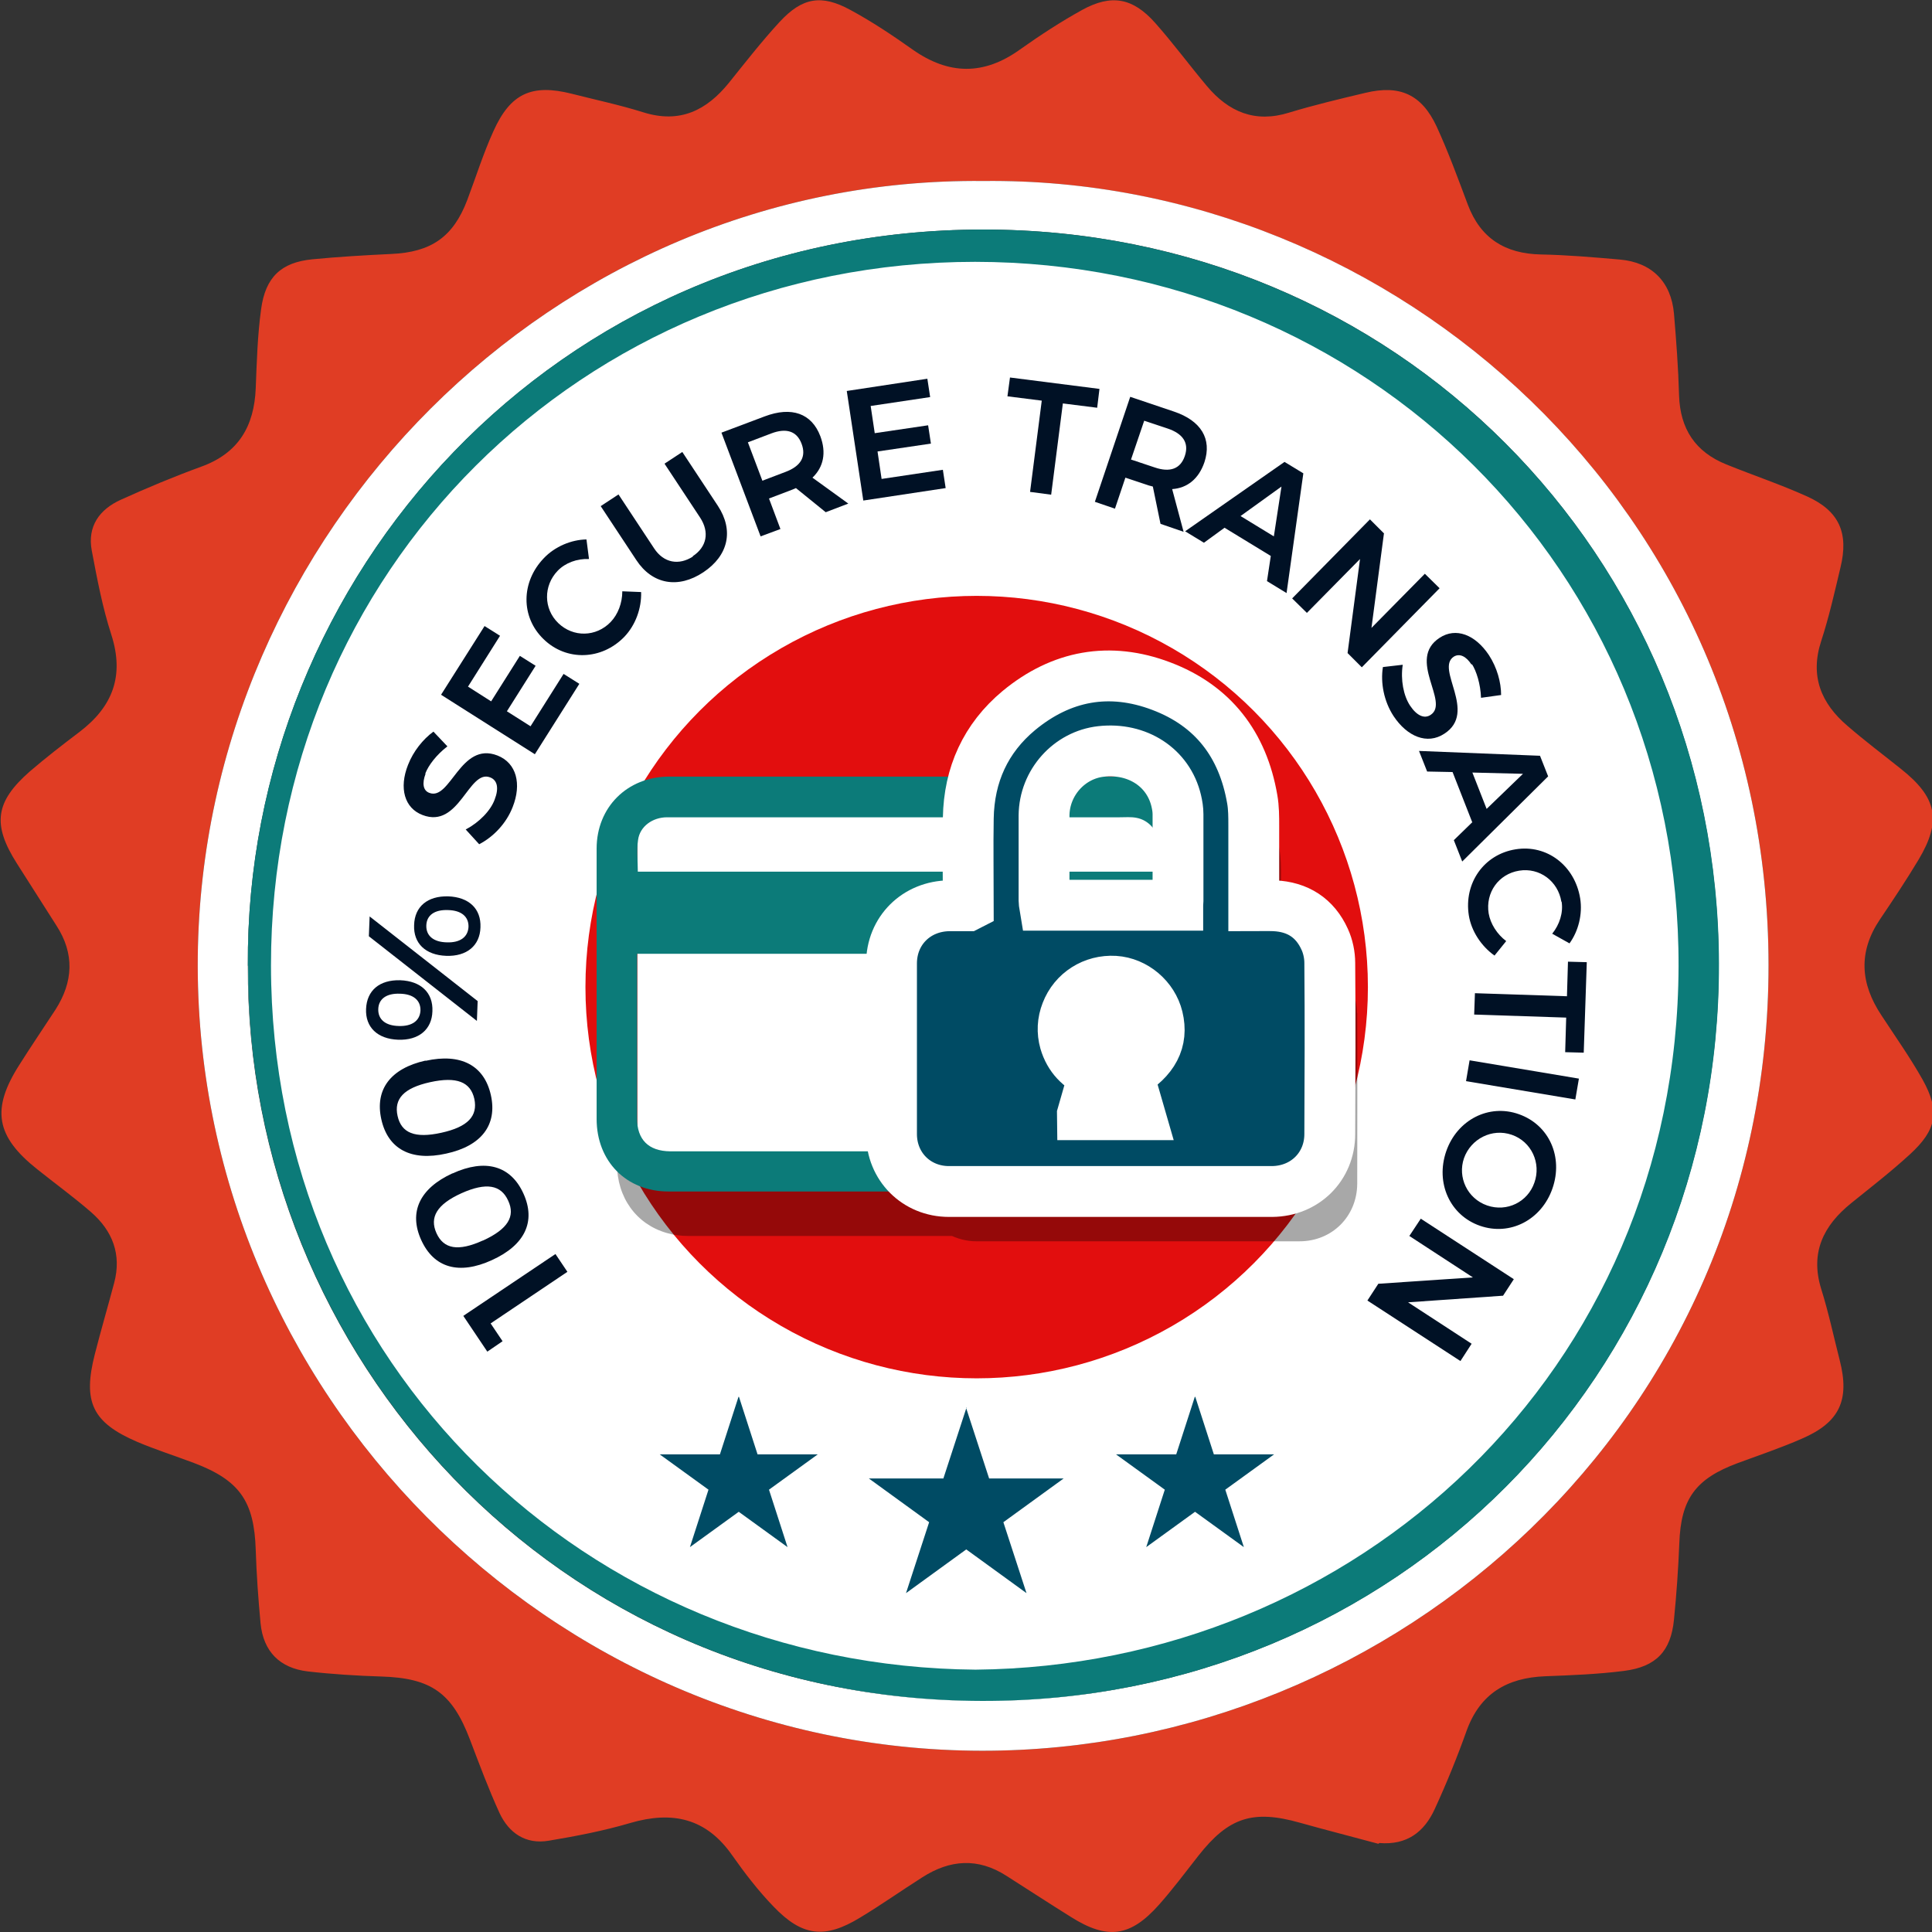 <?xml version="1.0" encoding="UTF-8"?>
<svg id="Layer_2" data-name="Layer 2" xmlns="http://www.w3.org/2000/svg" viewBox="0 0 76 76">
  <rect x="0" y="0" width="76" height="76" fill="#333333" stroke="none"/>
  <defs>
    <style>
      .cls-1 {
        fill: #0c7b79;
      }

      .cls-2 {
        fill: #e03d24;
      }

      .cls-3 {
        isolation: isolate;
        opacity: .34;
      }

      .cls-4 {
        stroke: #fff;
        stroke-width: 2px;
      }

      .cls-4, .cls-5 {
        fill: #004b64;
      }

      .cls-6 {
        fill: #001125;
      }

      .cls-7 {
        fill: #fff;
      }

      .cls-8 {
        fill: #e20e0e;
      }
    </style>
  </defs>
  <g id="Layer_1-2" data-name="Layer 1">
    <g id="Badge2">
      <circle class="cls-7" cx="38.67" cy="38.01" r="28.91"/>
      <path class="cls-2" d="M54.22,72.53c-1.03-.28-2.06-.54-3.09-.83-1.84-.52-2.8-.21-3.98,1.29-.51.65-1.01,1.32-1.56,1.94-1.13,1.27-2.03,1.38-3.46.48-.85-.53-1.69-1.08-2.54-1.62-1.12-.72-2.22-.64-3.31.06-.82.52-1.61,1.08-2.44,1.58-1.39.85-2.28.75-3.41-.43-.6-.62-1.13-1.31-1.63-2.02-1.02-1.46-2.35-1.75-4-1.27-1.05.31-2.14.52-3.22.7-.9.15-1.56-.3-1.93-1.09-.43-.94-.79-1.91-1.16-2.88-.7-1.85-1.53-2.43-3.49-2.49-.96-.03-1.93-.09-2.89-.2-1.1-.13-1.75-.78-1.86-1.89-.09-.96-.16-1.93-.19-2.89-.06-1.91-.63-2.74-2.43-3.42-.74-.28-1.5-.52-2.23-.83-1.77-.76-2.15-1.57-1.67-3.45.24-.94.51-1.86.76-2.8.3-1.12-.06-2.05-.91-2.79-.68-.59-1.41-1.12-2.11-1.68-1.64-1.3-1.82-2.37-.71-4.11.46-.73.95-1.45,1.42-2.17.7-1.09.76-2.2.04-3.31-.52-.82-1.04-1.63-1.56-2.45-.97-1.53-.85-2.42.52-3.62.63-.54,1.29-1.05,1.95-1.55,1.3-.99,1.77-2.2,1.25-3.82-.35-1.08-.56-2.2-.77-3.31-.18-.95.3-1.62,1.14-2,1.04-.47,2.09-.91,3.16-1.3,1.47-.53,2.09-1.59,2.15-3.09.04-1.03.07-2.07.21-3.1.17-1.27.79-1.85,2.02-1.97,1.03-.1,2.07-.16,3.11-.21,1.56-.07,2.43-.67,2.98-2.12.34-.9.63-1.83,1.03-2.71.67-1.49,1.51-1.87,3.09-1.47.94.24,1.89.44,2.81.73,1.44.45,2.49-.08,3.37-1.17.65-.81,1.29-1.63,1.99-2.39.89-.96,1.64-1.09,2.78-.47.85.46,1.66,1,2.45,1.56,1.42,1,2.8,1.02,4.22,0,.79-.56,1.6-1.09,2.45-1.56,1.15-.63,1.99-.48,2.87.51.71.8,1.35,1.67,2.04,2.49.85,1.01,1.89,1.46,3.23,1.04.99-.3,2-.54,3.01-.78,1.34-.32,2.2.06,2.79,1.32.46,1,.84,2.04,1.23,3.08.5,1.33,1.47,1.93,2.87,1.96,1.04.02,2.07.11,3.11.2,1.26.11,2.02.88,2.13,2.13.09,1.07.17,2.14.2,3.21.04,1.32.64,2.23,1.86,2.72,1.06.43,2.14.79,3.18,1.26,1.26.57,1.64,1.44,1.31,2.79-.23.97-.45,1.95-.76,2.9-.45,1.38,0,2.45,1.03,3.33.68.59,1.4,1.13,2.1,1.69,1.43,1.13,1.62,2.04.7,3.58-.48.8-1,1.58-1.52,2.35-.86,1.28-.77,2.52.06,3.77.55.84,1.13,1.66,1.62,2.53.69,1.24.56,1.97-.5,2.94-.74.68-1.53,1.29-2.31,1.92-1.09.88-1.62,1.94-1.18,3.37.29.92.49,1.87.73,2.81.4,1.56,0,2.44-1.48,3.08-.82.36-1.68.65-2.52.96-1.68.62-2.25,1.42-2.31,3.16-.04,1-.11,2-.21,3-.12,1.24-.7,1.86-1.97,2.02-1.02.13-2.06.17-3.1.21-1.5.06-2.56.68-3.09,2.15-.37,1.04-.79,2.07-1.25,3.07-.41.9-1.09,1.43-2.18,1.34ZM38.69,7.12c-16.94-.18-30.73,13.86-30.91,30.51-.18,17.13,13.89,31.22,30.84,31.24,16.33.02,30.96-13.04,30.95-30.91-.01-17.89-14.64-31.01-30.88-30.84Z"/>
      <path class="cls-7" d="M38.69,7.12c16.24-.18,30.87,12.95,30.88,30.84.01,17.87-14.62,30.93-30.95,30.91-16.95-.02-31.02-14.11-30.84-31.24.18-16.65,13.97-30.69,30.91-30.51ZM9.75,37.99c-.08,15.28,12.06,28.88,28.86,28.92,16.27.04,29.04-12.82,29-29.01-.04-16.08-12.71-28.88-28.93-28.87-16.86,0-29.03,13.66-28.93,28.96Z"/>
      <path class="cls-1" d="M9.75,37.99c-.1-15.3,12.06-28.96,28.93-28.96,16.22,0,28.9,12.79,28.94,28.87.04,16.19-12.73,29.05-29,29.01-16.8-.04-28.94-13.65-28.86-28.92ZM38.38,65.68c14.94-.14,27.6-11.72,27.65-27.66.05-15.61-12.32-27.71-27.67-27.72-15.44,0-27.71,12.16-27.7,27.68.01,15.68,12.43,27.57,27.71,27.7Z"/>
      <path class="cls-6" d="M18.23,51.76l3.62-2.43.47.7-3.02,2.03.47.7-.6.41-.94-1.4Z"/>
      <path class="cls-6" d="M17.8,46.16c1.29-.59,2.29-.31,2.79.79.5,1.1.06,2.03-1.24,2.62-1.29.59-2.28.31-2.78-.79-.5-1.1-.06-2.03,1.22-2.62ZM19,48.8c.98-.45,1.28-.95.99-1.57-.28-.62-.86-.73-1.84-.29-.97.44-1.26.95-.98,1.57.28.62.85.73,1.82.29Z"/>
      <path class="cls-6" d="M16.74,41.73c1.39-.31,2.31.18,2.57,1.35.26,1.17-.37,2-1.76,2.3-1.38.31-2.29-.18-2.55-1.35-.26-1.17.36-2,1.74-2.31ZM17.36,44.56c1.05-.23,1.44-.66,1.3-1.33-.15-.67-.69-.89-1.74-.66-1.04.23-1.43.66-1.28,1.33.15.67.68.89,1.72.66Z"/>
      <path class="cls-6" d="M15.74,38.56c.82.03,1.3.49,1.27,1.22-.02.72-.54,1.15-1.35,1.12-.81-.03-1.29-.49-1.26-1.21.03-.73.53-1.15,1.34-1.13ZM14.54,36.05l4.25,3.33-.03.78-4.25-3.33.03-.77ZM15.68,40.36c.53.02.84-.21.86-.61.01-.4-.28-.65-.81-.66-.52-.02-.84.2-.85.61-.01.4.28.65.81.66ZM17.63,35.26c.82.03,1.3.49,1.27,1.22-.02.72-.54,1.15-1.35,1.12-.81-.03-1.29-.49-1.26-1.21.02-.73.53-1.15,1.34-1.13ZM17.57,37.07c.53.02.84-.21.86-.61.01-.4-.28-.65-.81-.66-.52-.02-.84.2-.85.61-.01.4.28.65.81.66Z"/>
      <path class="cls-6" d="M16.74,30.44c-.14.37-.1.66.15.75.83.32,1.22-2.04,2.68-1.47.76.3.95,1.13.6,2.02-.25.65-.76,1.18-1.32,1.47l-.53-.58c.53-.28.98-.74,1.14-1.18.17-.44.11-.76-.18-.87-.85-.33-1.21,2.04-2.66,1.48-.71-.27-.93-1.06-.57-1.97.21-.54.59-1.01,1-1.31l.55.58c-.43.33-.75.75-.87,1.07Z"/>
      <path class="cls-6" d="M19.05,24.62l.62.39-1.26,2,.91.58,1.13-1.79.62.39-1.13,1.79.93.59,1.3-2.06.62.39-1.75,2.77-3.69-2.34,1.71-2.7Z"/>
      <path class="cls-6" d="M21.94,22.45c-.57.59-.56,1.5.02,2.06.59.57,1.49.55,2.06-.04.29-.3.46-.75.46-1.21l.74.03c.02.64-.22,1.3-.66,1.76-.89.92-2.28.97-3.18.09-.9-.87-.89-2.25.02-3.19.43-.45,1.07-.72,1.67-.73l.1.77c-.47-.02-.93.15-1.23.46Z"/>
      <path class="cls-6" d="M27.25,21.88c.55-.36.67-.94.29-1.52l-1.4-2.12.7-.46,1.4,2.12c.63.96.42,1.95-.57,2.61-.99.66-2.01.48-2.64-.48l-1.4-2.12.7-.46,1.4,2.12c.38.58.98.68,1.53.32Z"/>
      <path class="cls-6" d="M32.47,20.14l-1.16-.94s-.09.04-.14.06l-.92.35.45,1.2-.78.29-1.54-4.08,1.7-.64c1.06-.4,1.85-.12,2.19.78.24.64.13,1.21-.31,1.63l1.41,1.02-.89.34ZM29.99,18.91l.92-.35c.58-.22.82-.59.62-1.11-.19-.5-.61-.62-1.19-.4l-.92.35.57,1.51Z"/>
      <path class="cls-6" d="M36.48,14.9l.11.72-2.34.35.16,1.07,2.1-.31.11.72-2.1.31.16,1.08,2.41-.36.11.72-3.24.49-.65-4.31,3.16-.48Z"/>
      <path class="cls-6" d="M43.25,15.3l-.09.74-1.35-.17-.46,3.59-.83-.11.46-3.59-1.35-.17.1-.74,3.53.45Z"/>
      <path class="cls-6" d="M45.65,20.6l-.3-1.46s-.1-.03-.15-.04l-.93-.31-.41,1.22-.79-.27,1.39-4.13,1.72.58c1.07.36,1.5,1.08,1.2,1.99-.22.65-.67,1.02-1.27,1.06l.45,1.68-.9-.31ZM44.5,18.08l.93.31c.59.2,1.01.06,1.18-.46.17-.51-.08-.87-.67-1.07l-.93-.31-.52,1.53Z"/>
      <path class="cls-6" d="M49.99,21.87l-1.82-1.11-.81.59-.74-.45,3.91-2.73.74.45-.66,4.71-.77-.47.15-.99ZM50.11,21.1l.3-1.96-1.61,1.16,1.31.8Z"/>
      <path class="cls-6" d="M54.44,20.99l-.49,3.71,2.1-2.13.58.57-3.06,3.11-.56-.56.49-3.7-2.09,2.12-.58-.57,3.06-3.11.56.56Z"/>
      <path class="cls-6" d="M57.89,26.15c-.21-.33-.47-.46-.7-.32-.74.48.94,2.18-.37,3.03-.68.45-1.47.11-2-.69-.38-.58-.52-1.31-.42-1.93l.78-.09c-.09.59.03,1.22.29,1.61.26.39.56.53.81.36.76-.5-.95-2.18.35-3.03.64-.42,1.4-.13,1.94.68.32.49.48,1.07.48,1.57l-.79.11c-.02-.54-.18-1.05-.36-1.33Z"/>
      <path class="cls-6" d="M57.92,32.36l-.78-1.99-1-.02-.32-.81,4.76.19.32.81-3.38,3.35-.33-.84.72-.7ZM58.48,31.82l1.43-1.38-1.99-.05.56,1.43Z"/>
      <path class="cls-6" d="M61.42,35.47c-.13-.81-.86-1.35-1.66-1.22-.81.13-1.33.86-1.2,1.68.07.41.33.82.69,1.09l-.46.57c-.52-.37-.91-.96-1.01-1.58-.2-1.27.59-2.4,1.84-2.6,1.23-.2,2.33.64,2.54,1.93.1.62-.07,1.29-.42,1.77l-.68-.38c.29-.36.44-.83.37-1.26Z"/>
      <path class="cls-6" d="M62.31,41.41l-.74-.02.04-1.36-3.62-.12.03-.84,3.62.12.04-1.36.74.02-.12,3.56Z"/>
      <path class="cls-6" d="M61.97,43.25l-4.3-.72.14-.82,4.3.72-.14.82Z"/>
      <path class="cls-6" d="M58.22,48.22c-1.18-.41-1.76-1.68-1.33-2.93.43-1.24,1.68-1.88,2.86-1.46,1.19.42,1.75,1.68,1.32,2.92-.43,1.24-1.67,1.88-2.85,1.47ZM59.47,44.64c-.78-.27-1.61.16-1.88.92-.26.75.13,1.59.91,1.86.78.27,1.6-.14,1.86-.9.27-.76-.11-1.61-.89-1.88Z"/>
      <path class="cls-6" d="M59.12,50.97l-3.73.26,2.5,1.63-.44.68-3.66-2.38.43-.66,3.72-.25-2.5-1.63.45-.68,3.66,2.38-.43.66Z"/>
      <circle class="cls-8" cx="38.42" cy="38.83" r="15.39"/>
      <path class="cls-5" d="M38,55.37l.91,2.79h2.93l-2.37,1.72.91,2.79-2.37-1.72-2.37,1.72.91-2.79-2.37-1.72h2.93l.91-2.79Z"/>
      <path class="cls-5" d="M47.02,54.95l.73,2.26h2.37l-1.92,1.39.73,2.26-1.92-1.39-1.92,1.39.73-2.26-1.92-1.39h2.37l.73-2.26Z"/>
      <path class="cls-5" d="M29.07,54.95l.73,2.26h2.37l-1.92,1.39.73,2.26-1.92-1.39-1.92,1.39.73-2.26-1.92-1.39h2.37l.73-2.26Z"/>
      <path class="cls-3" d="M53.38,39.85c0-.31-.07-.65-.2-.93-.38-.84-1.07-1.28-1.99-1.32-.26-.01-.52,0-.8,0,0-1.08,0-2.12,0-3.16,0-.34,0-.69-.06-1.03-.37-2.14-1.54-3.68-3.58-4.45-2.03-.77-3.93-.42-5.6.96-.81.67-1.36,1.47-1.68,2.38-2.51,0-5.02,0-7.53,0h-.03c-1.6,0-3.21,0-4.81,0-1.62,0-2.83,1.2-2.83,2.83,0,1.4,0,2.8,0,4.21,0,0,0,0,0,.01,0,.41,0,.81,0,1.22,0,1.73,0,3.47,0,5.2,0,1.35.77,2.39,1.95,2.73.26.08.55.12.85.12,3.46,0,6.92,0,10.38,0,.29.13.61.21.96.21,4.24,0,8.47,0,12.71,0,1.28,0,2.26-.98,2.27-2.26,0-2.24.01-4.49,0-6.73ZM44.37,31.53c1.31-.15,2.43.5,2.86,1.62-.32-.33-.72-.58-1.19-.71-.27-.08-.55-.12-.85-.12-.79,0-1.58,0-2.36,0,.4-.42.93-.71,1.54-.78Z"/>
      <rect class="cls-7" x="25.07" y="31.42" width="21.6" height="14.74"/>
      <path class="cls-1" d="M45.62,41.54v-4.02h-20.56v.36c0,2.04,0,4.07,0,6.11,0,.84.45,1.29,1.3,1.3,3.91,0,7.81,0,11.72,0,.22,0,.37.06.52.23.39.44.8.86,1.23,1.33-.12,0-.19.02-.27.02-4.42,0-8.84,0-13.27,0-1.65,0-2.82-1.19-2.82-2.85,0-3.55,0-7.09,0-10.64,0-1.62,1.2-2.82,2.83-2.83,6.03,0,12.07,0,18.1,0,1.58,0,2.79,1.22,2.79,2.81,0,2.16,0,4.31,0,6.47,0,.19-.05.33-.2.45-.45.4-.89.82-1.39,1.27ZM45.6,34.28c0-.37.02-.72,0-1.06-.03-.52-.4-.96-.9-1.05-.21-.04-.44-.02-.66-.02-3.81,0-7.63,0-11.44,0-2.12,0-4.24,0-6.36,0-.57,0-1.07.36-1.14.89-.06.4-.01.82-.01,1.25h20.52Z"/>
      <path class="cls-4" d="M38.09,35.62c0-1.17-.02-2.31,0-3.44.03-1.7.68-3.14,1.99-4.23,1.67-1.38,3.57-1.73,5.6-.96,2.04.77,3.21,2.3,3.58,4.45.06.34.06.69.06,1.03,0,1.04,0,2.08,0,3.16.27,0,.54-.01.8,0,.93.04,1.61.48,1.99,1.32.13.28.2.62.2.93.02,2.24.01,4.49,0,6.73,0,1.28-.98,2.25-2.27,2.26-4.24,0-8.47,0-12.71,0-1.28,0-2.26-.98-2.26-2.26,0-2.24,0-4.47,0-6.71,0-1.29.98-2.26,2.28-2.27.23,0,.46,0,.72,0ZM46.33,35.61c0-.07.01-.12.01-.16,0-1.14,0-2.28,0-3.42,0-.18-.03-.36-.07-.53-.31-1.31-1.53-2.1-2.96-1.94-1.25.14-2.23,1.23-2.24,2.52,0,1.12,0,2.24,0,3.35,0,.06.01.12.02.18h5.24ZM42.58,43.85h2.26l-.46-1.59c1-.59,1.38-1.32,1.16-2.23-.19-.78-.9-1.38-1.69-1.43-.84-.05-1.6.43-1.9,1.21-.15.38-.17.78-.06,1.17.18.61.58,1.02,1.15,1.26l-.46,1.6Z"/>
    </g>
  </g>
</svg>